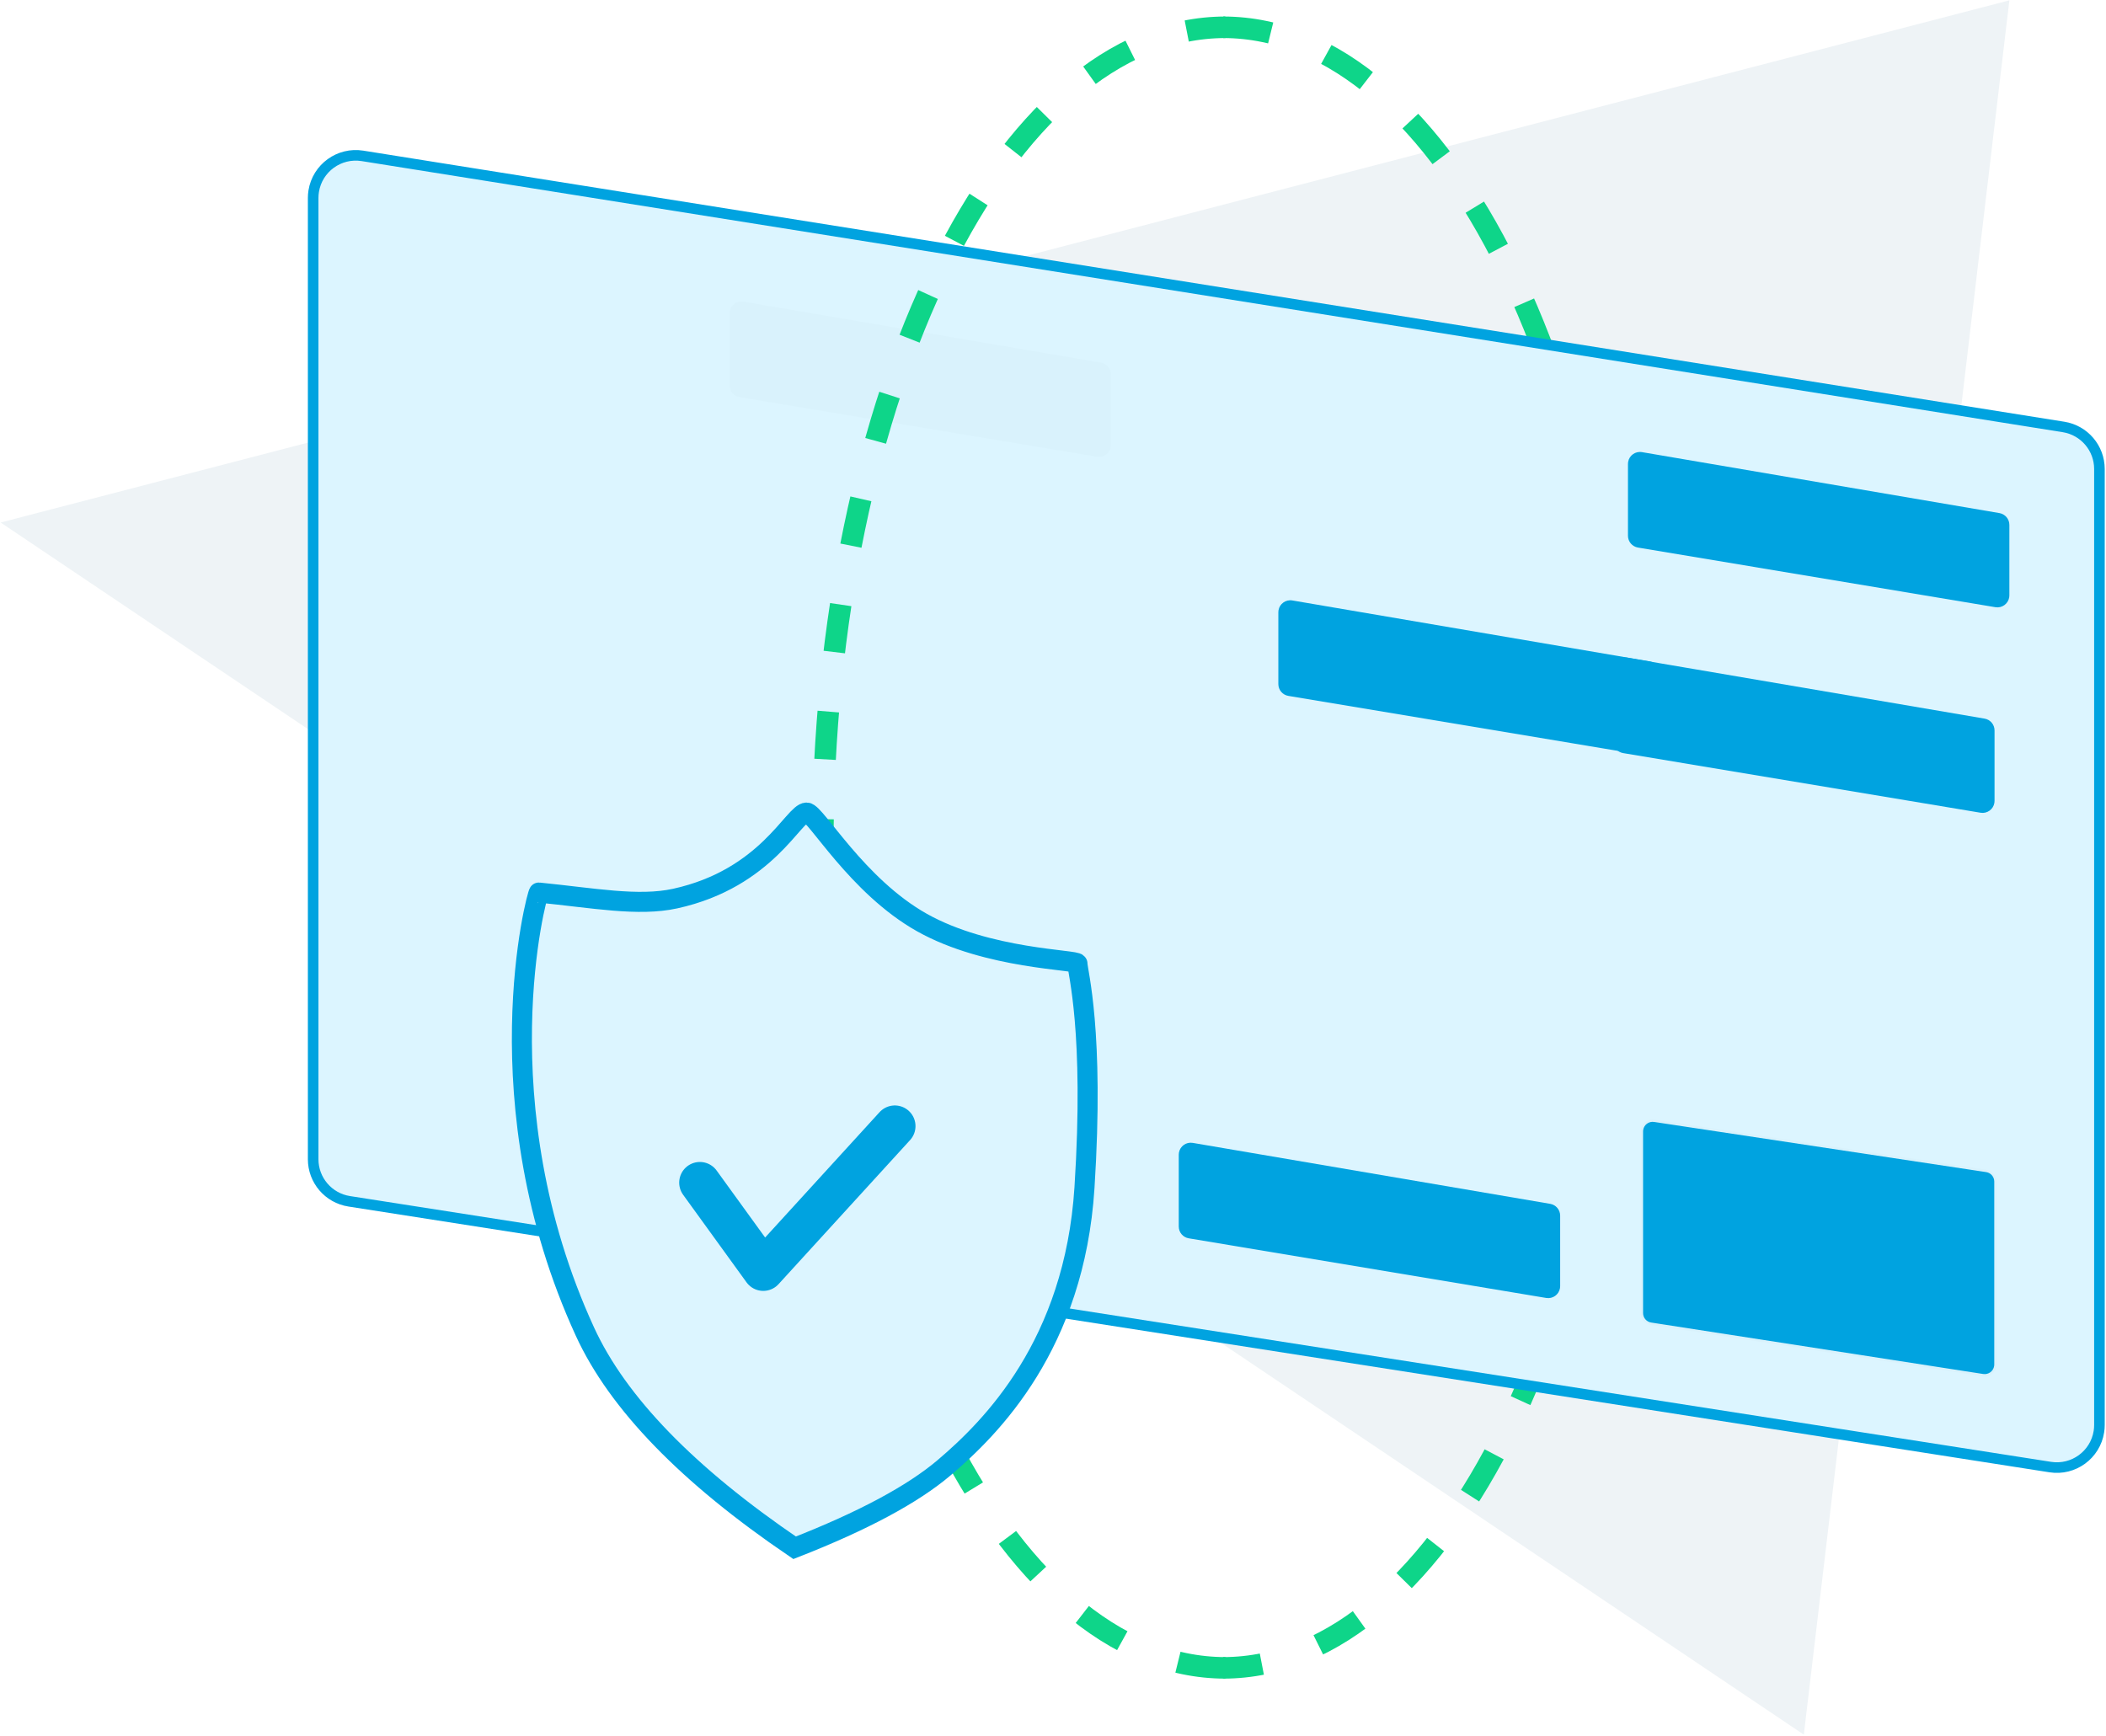 <?xml version="1.0" encoding="UTF-8"?>
<svg width="1060px" height="874px" viewBox="0 0 1060 874" version="1.1" xmlns="http://www.w3.org/2000/svg" xmlns:xlink="http://www.w3.org/1999/xlink">
    <!-- Generator: Sketch 53 (72520) - https://sketchapp.com -->
    <title>Group 19</title>
    <desc>Created with Sketch.</desc>
    <defs>
        <path d="M399.945,839.122 C434.274,825.694 459.348,812.266 475.166,798.837 C498.894,778.695 540.796,736.901 545.844,657.843 C550.892,578.786 542.31,549.076 542.31,545.048 C542.31,543.027 497.124,542.969 464.06,524.403 C431.227,505.966 410.53,469.012 406.003,469.012 C399.524,469.012 386.068,502.162 339.868,512.317 C321.269,516.406 298.551,512.002 271.21,509.296 C270.388,509.215 241.674,615.443 294.432,730.355 C310.924,766.275 346.095,802.53 399.945,839.122 Z" id="path-1"></path>
        <filter x="-12.7%" y="-9.2%" width="125.3%" height="119.6%" filterUnits="objectBoundingBox" id="filter-2">
            <feMorphology radius="5.044" operator="dilate" in="SourceAlpha" result="shadowSpreadOuter1"></feMorphology>
            <feOffset dx="0" dy="2" in="shadowSpreadOuter1" result="shadowOffsetOuter1"></feOffset>
            <feGaussianBlur stdDeviation="10" in="shadowOffsetOuter1" result="shadowBlurOuter1"></feGaussianBlur>
            <feComposite in="shadowBlurOuter1" in2="SourceAlpha" operator="out" result="shadowBlurOuter1"></feComposite>
            <feColorMatrix values="0 0 0 0 0   0 0 0 0 0   0 0 0 0 0  0 0 0 0.2 0" type="matrix" in="shadowBlurOuter1"></feColorMatrix>
        </filter>
    </defs>
    <g id="Page-1" stroke="none" stroke-width="1" fill="none" fill-rule="evenodd">
        <g id="landing_datenschutz" transform="translate(-187, -60)">
            <g id="Group-19" transform="translate(187, 0)">
                <polygon id="Triangle" fill="#EEF3F6" transform="translate(629.188, 571.216) rotate(-198) translate(-629.188, -571.216) " points="475.958 140.834 1150.583 1001.599 107.794 939.154"></polygon>
                <g id="Group-15" transform="translate(606.849, 486.648) scale(-1, 1) translate(-606.849, -486.648) translate(154.341, 73.145)">
                    <path d="M443.667,0.59 C331.754,0.59 241.03,185.458 241.03,413.504 C241.03,641.549 331.754,826.417 443.667,826.417 L443.667,826.417" id="Path" stroke="#0ED589" stroke-width="10.843" stroke-dasharray="24.096,30.12"></path>
                    <path d="M20.723,201.778 C10.319,203.436 2.663,212.409 2.663,222.944 L2.663,704.173 C2.663,705.281 2.749,706.387 2.92,707.482 C4.747,719.177 15.71,727.177 27.405,725.349 L883.61,591.562 C894.043,589.931 901.735,580.945 901.735,570.385 L901.735,86.48 C901.735,85.351 901.645,84.223 901.468,83.107 C899.604,71.417 888.618,63.451 876.928,65.314 L20.723,201.778 Z" id="Rectangle" stroke="#00A3E0" stroke-width="5.325" fill="#DCF5FF"></path>
                    <path d="M53.004,245.133 L232.927,214.445 C236.207,213.885 239.319,216.091 239.878,219.37 C239.935,219.705 239.964,220.044 239.964,220.383 L239.964,256.545 C239.964,259.489 237.836,262.002 234.931,262.487 L55.008,292.508 C51.727,293.055 48.622,290.839 48.075,287.557 C48.02,287.229 47.993,286.898 47.993,286.566 L47.993,251.071 C47.993,248.135 50.11,245.626 53.004,245.133 Z" id="Rectangle" fill="#00A3E0"></path>
                    <path d="M279.103,592.844 L459.026,562.156 C462.306,561.596 465.418,563.802 465.977,567.081 C466.035,567.416 466.063,567.755 466.063,568.094 L466.063,604.256 C466.063,607.2 463.935,609.713 461.031,610.198 L281.108,640.219 C277.826,640.766 274.722,638.55 274.174,635.268 C274.12,634.94 274.092,634.609 274.092,634.277 L274.092,598.782 C274.092,595.846 276.209,593.337 279.103,592.844 Z" id="Rectangle" fill="#00A3E0"></path>
                    <path d="M505.203,169.404 L685.126,138.716 C688.405,138.157 691.517,140.362 692.077,143.642 C692.134,143.976 692.163,144.315 692.163,144.654 L692.163,180.816 C692.163,183.761 690.034,186.274 687.13,186.758 L507.207,216.779 C503.925,217.327 500.821,215.11 500.274,211.829 C500.219,211.501 500.191,211.169 500.191,210.837 L500.191,175.342 C500.191,172.406 502.308,169.898 505.203,169.404 Z" id="Rectangle" fill="#D9F2FC"></path>
                    <path d="M60.47,348.593 L240.393,317.905 C243.672,317.345 246.784,319.551 247.344,322.83 C247.401,323.165 247.429,323.504 247.429,323.843 L247.429,360.005 C247.429,362.949 245.301,365.462 242.397,365.947 L62.474,395.968 C59.192,396.515 56.088,394.299 55.54,391.017 C55.486,390.689 55.458,390.358 55.458,390.026 L55.458,354.531 C55.458,351.595 57.575,349.086 60.47,348.593 Z" id="Rectangle" fill="#00A3E0"></path>
                    <path d="M228.977,319.795 L408.901,289.107 C412.18,288.547 415.292,290.752 415.852,294.032 C415.909,294.367 415.937,294.705 415.937,295.045 L415.937,331.207 C415.937,334.151 413.809,336.664 410.905,337.149 L230.982,367.169 C227.7,367.717 224.596,365.501 224.048,362.219 C223.994,361.891 223.966,361.56 223.966,361.228 L223.966,325.733 C223.966,322.797 226.083,320.288 228.977,319.795 Z" id="Rectangle" fill="#00A3E0"></path>
                    <path d="M442.6,826.417 L442.6,826.417 C554.513,826.417 645.236,641.549 645.236,413.504 C645.236,185.458 554.513,0.59 442.6,0.59" id="Path" stroke="#0ED589" stroke-width="10.843" stroke-dasharray="24.096,30.12"></path>
                    <path d="M59.606,576.267 C56.955,576.668 54.994,578.947 54.994,581.628 L54.994,673.73 C54.994,674.008 55.016,674.286 55.058,674.56 C55.517,677.519 58.287,679.546 61.246,679.088 L228.371,653.188 C231.013,652.778 232.962,650.504 232.962,647.83 L232.962,556.381 C232.962,556.11 232.942,555.839 232.902,555.571 C232.454,552.611 229.692,550.573 226.731,551.02 L59.606,576.267 Z" id="Rectangle" stroke="#D9F2FC" stroke-width="1.205" fill="#00A3E0"></path>
                </g>
                <g id="Path-4">
                    <use fill="black" fill-opacity="1" filter="url(#filter-2)" xlink:href="#path-1"></use>
                    <use stroke="#00A3E0" stroke-width="10.088" fill="#DCF5FF" fill-rule="evenodd" xlink:href="#path-1"></use>
                </g>
                <polyline id="Path-6" stroke="#00A3E0" stroke-width="20.817" stroke-linecap="round" stroke-linejoin="round" points="352.264 655.319 384.173 699.397 450.383 626.868"></polyline>
            </g>
        </g>
    </g>
</svg>